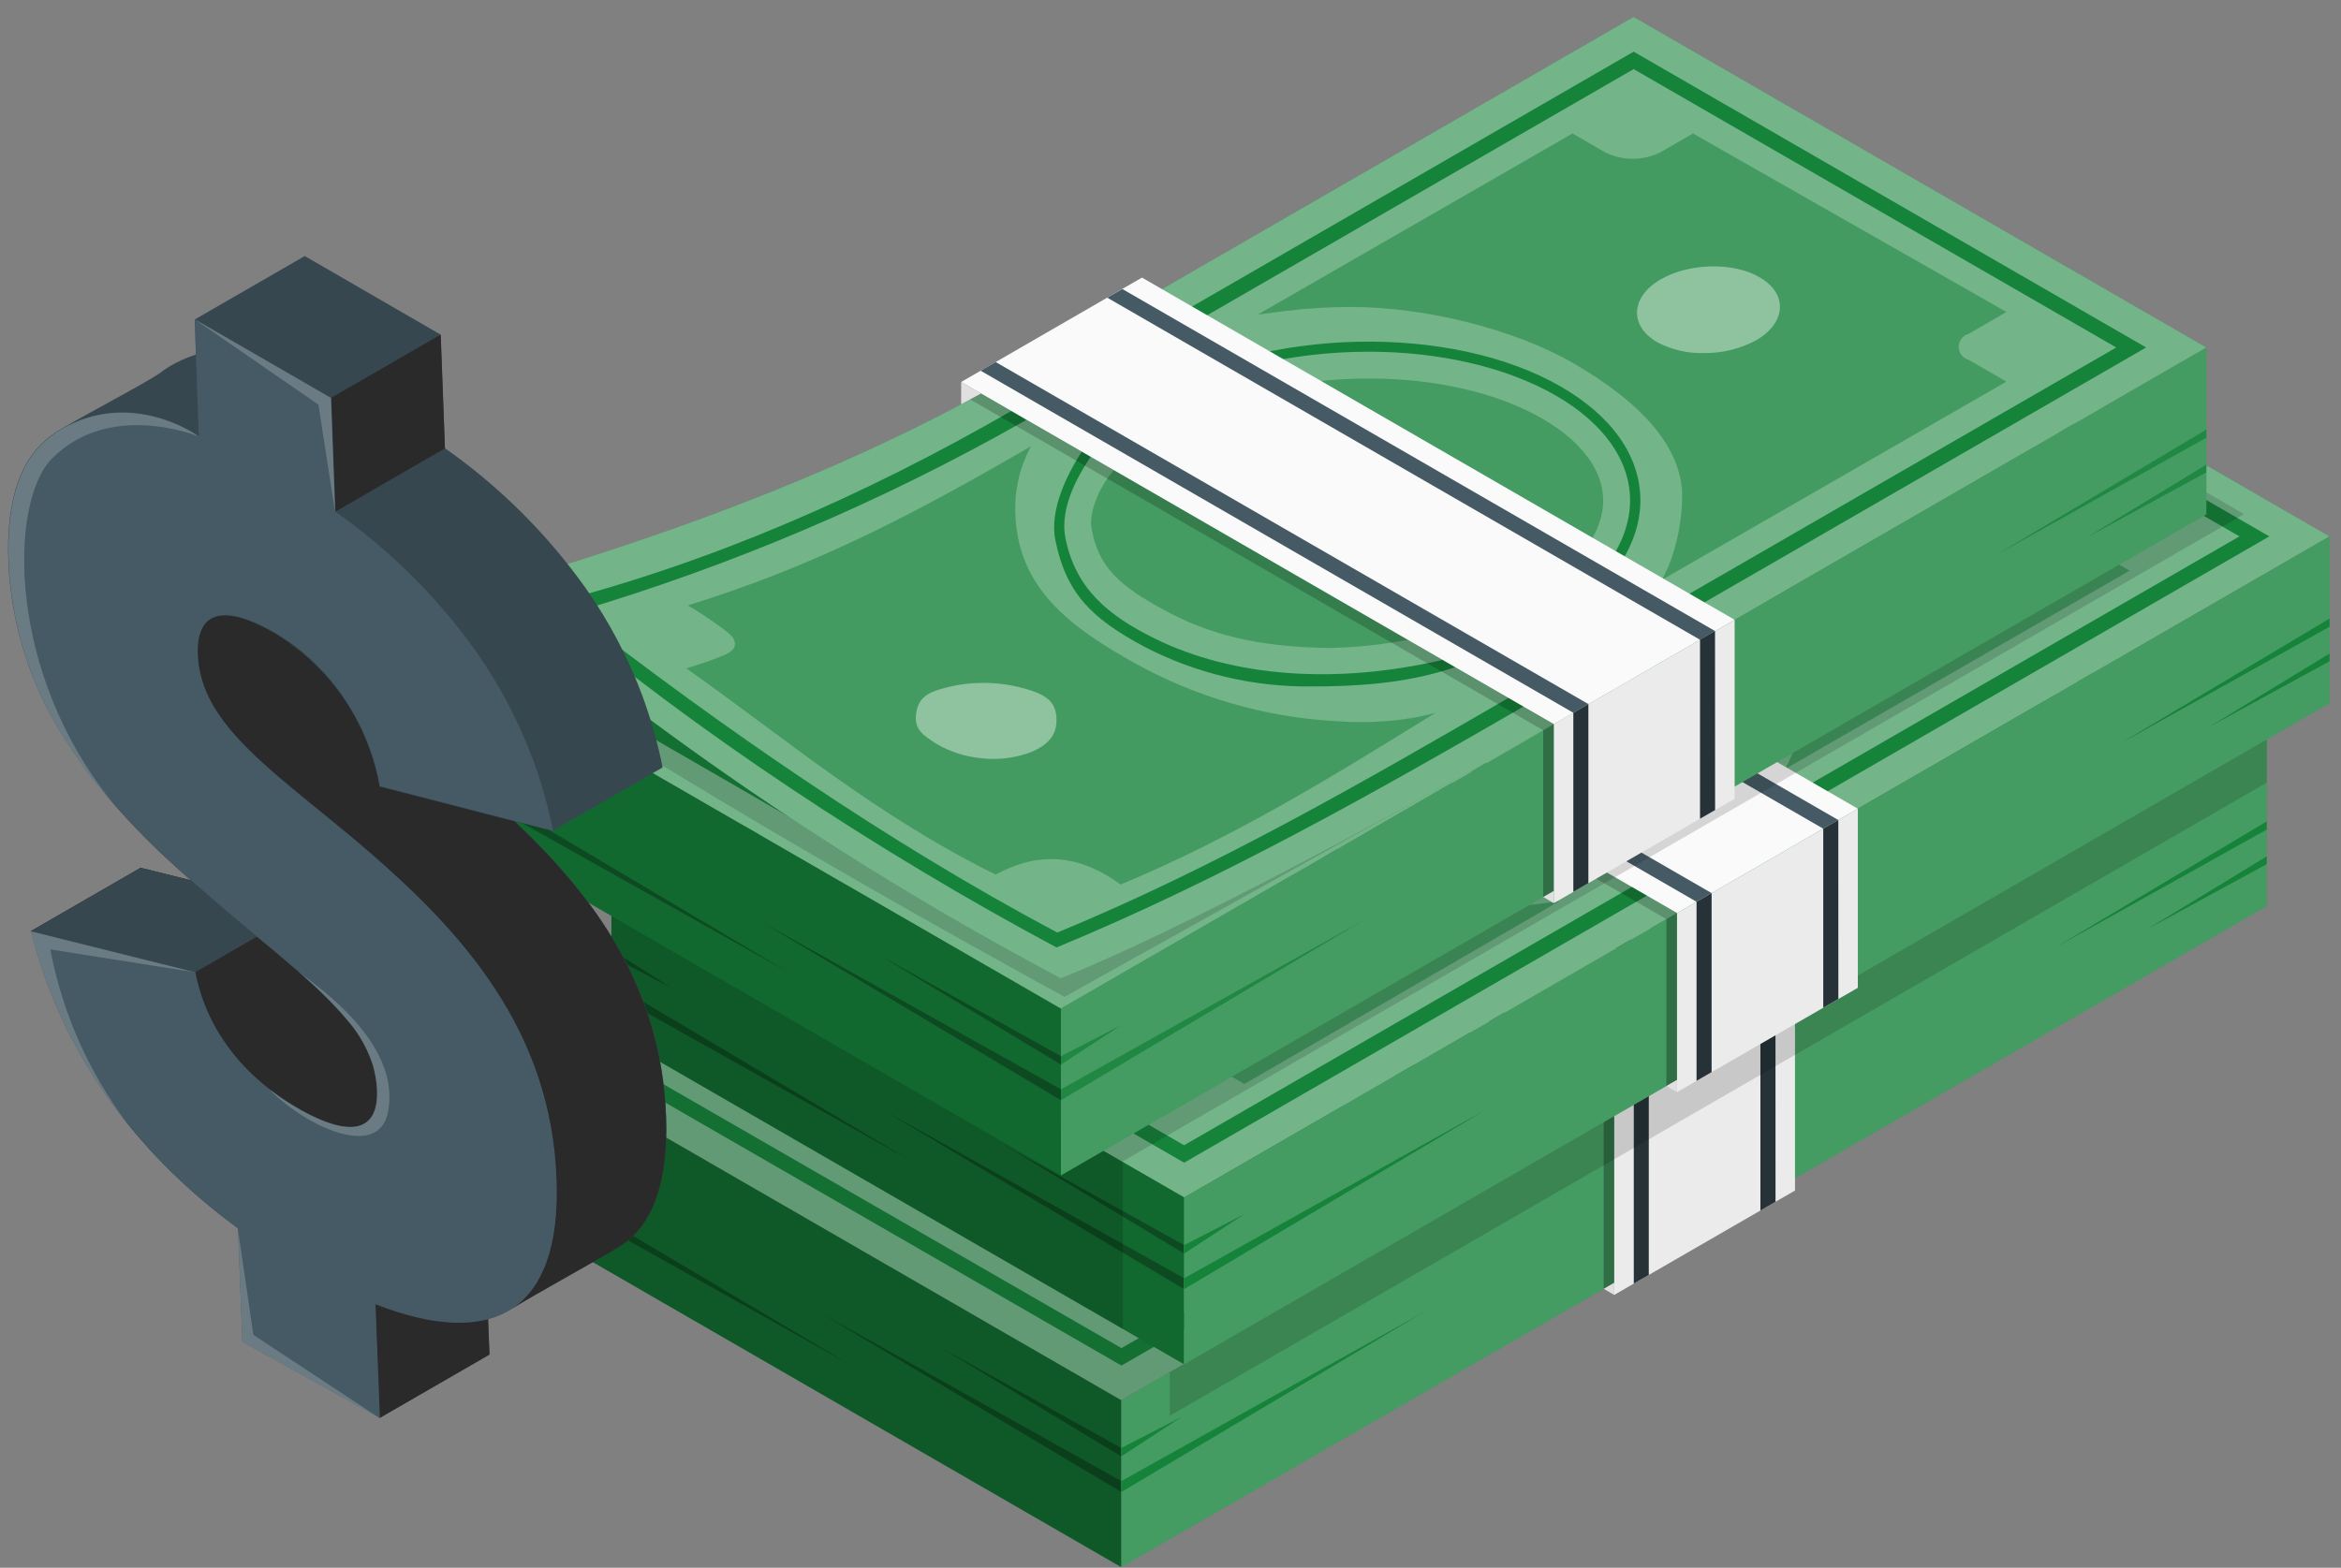 <svg width="103" height="69" viewBox="0 0 103 69" fill="none" xmlns="http://www.w3.org/2000/svg">
<rect x="0" y="0" width="103" height="69" fill="#808080" stroke="none"/>
<path d="M24.138 47.082L74.537 17.987L99.735 32.536L49.336 61.63L24.138 47.082Z" fill="#16833B"/>
<path opacity="0.4" d="M24.138 47.082L74.537 17.987L99.735 32.536L49.336 61.63L24.138 47.082Z" fill="white"/>
<path d="M74.538 19.518L26.789 47.095L49.342 60.101L97.083 32.536L74.538 19.518ZM49.342 59.333L28.109 47.095L74.538 20.285L95.755 32.536L49.342 59.333Z" fill="#16833B"/>
<path d="M52.541 45.367C50.285 44.064 49.044 42.284 49.044 40.355C49.044 38.25 50.562 36.165 53.204 34.64C58.387 31.647 66.507 31.476 71.334 34.256C73.59 35.558 74.834 37.339 74.834 39.268C74.834 41.373 73.317 43.458 70.671 44.983C67.957 46.551 64.437 47.352 60.996 47.352C57.878 47.352 54.834 46.689 52.541 45.367ZM53.437 35.029C50.935 36.474 49.5 38.413 49.5 40.355C49.5 42.115 50.664 43.757 52.774 44.975C57.464 47.684 65.394 47.513 70.451 44.594C72.953 43.149 74.386 41.207 74.386 39.268C74.386 37.508 73.224 35.865 71.114 34.648C68.883 33.369 65.921 32.721 62.884 32.721C59.528 32.721 56.085 33.499 53.437 35.029Z" fill="#16833B"/>
<g opacity="0.5">
<path d="M53.357 43.951C51.627 42.953 50.676 41.677 50.676 40.354C50.676 38.847 51.893 37.284 54.022 36.051C56.385 34.685 59.614 33.903 62.878 33.903C65.833 33.903 68.544 34.529 70.517 35.668C72.246 36.668 73.2 37.944 73.2 39.267C73.2 40.774 71.98 42.337 69.854 43.57C67.49 44.936 64.262 45.719 60.998 45.719C58.041 45.719 55.329 45.089 53.357 43.951Z" fill="#16833B"/>
</g>
<path opacity="0.5" d="M50.553 55.808C50.176 55.618 49.759 55.52 49.337 55.52C48.915 55.52 48.499 55.618 48.122 55.808L46.685 56.637L32.87 48.707L34.536 47.747C34.661 47.714 34.772 47.639 34.851 47.536C34.93 47.433 34.973 47.307 34.973 47.177C34.973 47.047 34.93 46.921 34.851 46.818C34.772 46.715 34.661 46.64 34.536 46.606L32.87 45.645L48.043 36.837L47.746 37.484C47.382 38.262 47.191 39.109 47.186 39.968C47.186 42.437 49.66 44.969 52.111 46.384C54.298 47.648 58.127 48.922 61.75 48.922C62.749 48.922 63.747 48.858 64.738 48.73L65.848 48.589L51.993 56.635L50.553 55.808Z" fill="#16833B"/>
<g opacity="0.4">
<path d="M43.861 50.544C43.285 50.212 42.968 49.748 42.968 49.239C42.968 48.73 43.349 48.157 44.011 47.774C45.252 47.057 47.202 47.019 48.36 47.687C48.936 48.017 49.253 48.48 49.253 48.989C49.253 49.539 48.872 50.071 48.207 50.455C47.5 50.836 46.708 51.031 45.904 51.02C45.194 51.039 44.49 50.875 43.861 50.544Z" fill="white"/>
</g>
<path opacity="0.5" d="M76.089 42.118C76.463 41.152 76.661 40.126 76.672 39.09C76.672 37.043 75.053 35.06 71.863 33.219C69.305 31.742 65.391 30.753 62.108 30.753C61.109 30.752 60.11 30.816 59.118 30.942L57.995 31.088L71.853 23.116L73.29 23.948C73.667 24.134 74.082 24.232 74.503 24.232C74.923 24.232 75.338 24.134 75.715 23.948L77.153 23.116L90.942 30.978L89.274 31.942C89.148 31.976 89.038 32.05 88.959 32.153C88.88 32.256 88.837 32.383 88.837 32.513C88.837 32.642 88.88 32.769 88.959 32.872C89.038 32.975 89.148 33.049 89.274 33.083L90.939 34.042L75.797 42.763L76.089 42.118Z" fill="#16833B"/>
<g opacity="0.4">
<path d="M75.575 32.307C75.002 31.974 74.685 31.511 74.685 31.002C74.685 30.452 75.066 29.92 75.729 29.536C76.969 28.82 78.919 28.782 80.078 29.447C80.653 29.779 80.968 30.242 80.968 30.752C80.968 31.302 80.589 31.834 79.924 32.217C79.217 32.598 78.425 32.793 77.622 32.783C76.91 32.801 76.206 32.638 75.575 32.307Z" fill="white"/>
</g>
<path d="M24.138 47.083V54.425L49.336 68.973V61.631L24.138 47.083Z" fill="#16833B"/>
<path opacity="0.2" d="M24.138 47.083V54.425L49.336 68.973V61.631L24.138 47.083Z" fill="black"/>
<g opacity="0.3">
<path d="M49.334 63.726L41.378 59.3L49.334 64.097V63.726Z" fill="black"/>
<path d="M24.136 50.722L26.789 52.408L24.136 51.032V50.722Z" fill="black"/>
<path d="M24.136 52.18L37.397 60.062L24.136 52.633V52.18Z" fill="black"/>
<path d="M49.334 65.182L36.073 57.766L49.334 65.663V65.182Z" fill="black"/>
</g>
<path d="M49.337 68.972L99.736 39.878V32.536L49.337 61.63V68.972Z" fill="#16833B"/>
<path opacity="0.2" d="M49.337 68.972L99.736 39.878V32.536L49.337 61.63V68.972Z" fill="white"/>
<path d="M49.337 63.726L51.992 62.36L49.337 64.097V63.726Z" fill="#16833B"/>
<path d="M49.337 65.184L62.673 57.732L49.337 65.665V65.184Z" fill="#16833B"/>
<path d="M99.736 36.148L90.45 41.689L99.736 36.509V36.148Z" fill="#16833B"/>
<path d="M99.735 37.688L94.429 40.922L99.735 38.031V37.688Z" fill="#16833B"/>
<path d="M44.948 34.052L71.023 49.109L78.979 44.517L52.906 29.457L44.948 34.052Z" fill="#FAFAFA"/>
<path d="M78.977 44.518V52.397L71.021 56.992V49.11L78.977 44.518Z" fill="#EBEBEB"/>
<path d="M71.024 56.992L70.559 56.721L71.024 56.453V56.992Z" fill="#E0E0E0"/>
<path d="M44.948 34.053V35.072L45.828 34.562L44.948 34.053Z" fill="#E0E0E0"/>
<g opacity="0.3">
<path d="M70.558 56.72V49.383L71.024 49.112V56.451L70.558 56.72Z" fill="black"/>
</g>
<g opacity="0.2">
<path d="M70.557 49.382L45.361 34.831L45.827 34.563L71.023 49.111L70.557 49.382Z" fill="black"/>
</g>
<path d="M45.806 33.56L71.887 48.615L72.547 48.231L46.471 33.179L45.806 33.56Z" fill="#455A64"/>
<path d="M51.38 30.345L77.458 45.4L78.12 45.016L52.045 29.964L51.38 30.345Z" fill="#455A64"/>
<path d="M71.884 48.614V56.493L72.544 56.112V48.23L71.884 48.614Z" fill="#263238"/>
<path d="M77.455 45.398V53.277L78.12 52.893L78.118 45.014L77.455 45.398Z" fill="#263238"/>
<path opacity="0.15" d="M99.735 32.538V34.444L51.468 62.31V60.402L49.337 61.633V68.975L24.139 54.426V47.084L73.506 18.584L99.735 32.538Z" fill="black"/>
<path d="M26.901 38.157L77.297 9.061L102.495 23.609L52.099 52.703L26.901 38.157Z" fill="#16833B"/>
<path opacity="0.4" d="M26.901 38.157L77.297 9.061L102.495 23.609L52.099 52.703L26.901 38.157Z" fill="white"/>
<path d="M77.298 10.591L29.552 38.153L52.1 51.172L99.846 23.607L77.298 10.591ZM52.097 50.404L30.88 38.153L77.298 11.356L98.531 23.607L52.097 50.404Z" fill="#16833B"/>
<path d="M55.305 36.439C53.048 35.137 51.805 33.369 51.805 31.427C51.805 29.322 53.322 27.24 55.967 25.712C61.148 22.719 69.282 22.548 74.097 25.329C76.353 26.631 77.597 28.398 77.597 30.34C77.597 32.445 76.079 34.53 73.434 36.055C70.718 37.623 67.192 38.416 63.759 38.416C60.641 38.416 57.597 37.761 55.305 36.439ZM56.192 26.101C53.693 27.547 52.258 29.488 52.258 31.427C52.258 33.19 53.419 34.83 55.53 36.05C60.221 38.757 68.152 38.585 73.209 35.666C75.709 34.221 77.144 32.282 77.144 30.34C77.144 28.58 75.982 26.938 73.872 25.72C71.641 24.441 68.679 23.796 65.642 23.796C62.288 23.796 58.845 24.584 56.192 26.101Z" fill="#16833B"/>
<g opacity="0.5">
<path d="M56.122 35.024C54.393 34.026 53.441 32.749 53.441 31.427C53.441 29.92 54.659 28.357 56.785 27.124C59.151 25.758 62.379 24.975 65.644 24.975C68.596 24.975 71.31 25.602 73.282 26.743C75.011 27.741 75.963 29.02 75.963 30.34C75.963 31.846 74.746 33.409 72.62 34.642C70.253 36.008 67.025 36.791 63.763 36.791C60.809 36.791 58.094 36.165 56.122 35.024Z" fill="#16833B"/>
</g>
<path opacity="0.5" d="M53.315 46.884C52.939 46.694 52.522 46.595 52.1 46.595C51.678 46.595 51.262 46.694 50.885 46.884L49.447 47.713L35.633 39.783L37.299 38.823C37.416 38.775 37.518 38.696 37.595 38.596C37.672 38.495 37.722 38.376 37.739 38.25C37.739 38.048 37.583 37.846 37.299 37.682L35.636 36.721L50.803 27.91L50.507 28.557C50.14 29.335 49.948 30.184 49.944 31.044C49.944 33.513 52.417 36.043 54.871 37.457C57.058 38.721 60.885 39.995 64.507 39.995C65.506 39.995 66.504 39.932 67.495 39.806L68.606 39.663L54.753 47.708L53.315 46.884Z" fill="#16833B"/>
<g opacity="0.4">
<path d="M46.626 41.616C46.05 41.283 45.733 40.82 45.733 40.311C45.733 39.764 46.114 39.229 46.777 38.845C48.017 38.129 49.967 38.09 51.126 38.758C51.701 39.091 52.016 39.554 52.016 40.06C52.016 40.61 51.637 41.145 50.972 41.526C50.265 41.907 49.473 42.102 48.67 42.092C47.959 42.111 47.255 41.947 46.626 41.616Z" fill="white"/>
</g>
<path opacity="0.5" d="M78.852 33.193C79.224 32.226 79.421 31.2 79.433 30.164C79.433 28.117 77.816 26.135 74.626 24.293C72.068 22.819 68.154 21.827 64.871 21.827C63.87 21.828 62.869 21.895 61.876 22.026L60.755 22.169L74.605 14.198L76.043 15.03C76.42 15.216 76.835 15.313 77.256 15.313C77.676 15.313 78.091 15.216 78.468 15.03L79.906 14.196L93.7 22.052L92.034 23.019C91.918 23.067 91.817 23.145 91.74 23.244C91.664 23.344 91.615 23.462 91.599 23.587C91.616 23.711 91.665 23.829 91.741 23.93C91.817 24.029 91.918 24.108 92.034 24.157L93.7 25.116L78.558 33.837L78.852 33.193Z" fill="#16833B"/>
<g opacity="0.4">
<path d="M78.338 23.381C77.762 23.048 77.447 22.585 77.447 22.076C77.447 21.567 77.826 20.994 78.491 20.61C79.732 19.894 81.681 19.856 82.84 20.523C83.416 20.853 83.733 21.316 83.733 21.825C83.733 22.375 83.352 22.91 82.689 23.291C81.978 23.674 81.181 23.869 80.374 23.857C79.666 23.874 78.965 23.71 78.338 23.381Z" fill="white"/>
</g>
<path d="M26.901 38.158V45.497L52.099 60.045V52.703L26.901 38.158Z" fill="#16833B"/>
<path opacity="0.2" d="M26.901 38.158V45.497L52.099 60.045V52.703L26.901 38.158Z" fill="black"/>
<g opacity="0.3">
<path d="M52.101 54.799L44.142 50.373L52.101 55.172V54.799Z" fill="black"/>
<path d="M26.901 41.795L29.554 43.481L26.901 42.105V41.795Z" fill="black"/>
<path d="M26.901 43.255L40.16 51.137L26.901 43.705V43.255Z" fill="black"/>
<path d="M52.099 56.257L38.838 48.84L52.099 56.737V56.257Z" fill="black"/>
</g>
<path d="M52.099 60.047L102.495 30.952V23.61L52.099 52.705V60.047Z" fill="#16833B"/>
<path opacity="0.2" d="M52.099 60.047L102.495 30.952V23.61L52.099 52.705V60.047Z" fill="white"/>
<path d="M52.099 54.8L54.754 53.434L52.099 55.174V54.8Z" fill="#16833B"/>
<path d="M52.099 56.257L65.434 48.804L52.099 56.737V56.257Z" fill="#16833B"/>
<path d="M102.497 27.223L93.214 32.764L102.497 27.584V27.223Z" fill="#16833B"/>
<path d="M102.498 28.762L97.192 31.996L102.495 29.105L102.498 28.762Z" fill="#16833B"/>
<path d="M47.711 25.127L73.786 40.184L81.742 35.592L55.667 20.532L47.711 25.127Z" fill="#FAFAFA"/>
<path d="M81.742 35.593V43.474L73.786 48.066V40.184L81.742 35.593Z" fill="#EBEBEB"/>
<path d="M73.782 48.067L73.317 47.798L73.782 47.527V48.067Z" fill="#E0E0E0"/>
<path d="M47.711 25.126V26.144L48.591 25.635L47.711 25.126Z" fill="#E0E0E0"/>
<g opacity="0.3">
<path d="M73.318 47.793V40.456L73.784 40.185V47.524L73.318 47.793Z" fill="black"/>
</g>
<g opacity="0.2">
<path d="M73.321 40.454L48.125 25.903L48.591 25.634L73.787 40.182L73.321 40.454Z" fill="black"/>
</g>
<path d="M48.564 24.631L74.642 39.686L75.305 39.305L49.227 24.25L48.564 24.631Z" fill="#455A64"/>
<path d="M54.139 21.416L80.219 36.471L80.882 36.09L54.804 21.035L54.139 21.416Z" fill="#455A64"/>
<path d="M74.645 39.688V47.57L75.308 47.186V39.307L74.645 39.688Z" fill="#263238"/>
<path d="M80.22 36.472V44.351L80.885 43.967L80.883 36.091L80.22 36.472Z" fill="#263238"/>
<path opacity="0.15" d="M98.734 22.625L49.403 51.108V58.488L26.901 45.495V38.156L76.269 9.652L98.734 22.625Z" fill="black"/>
<path d="M21.48 29.839V37.181L46.678 51.73V44.388L21.48 29.839Z" fill="#16833B"/>
<path opacity="0.2" d="M21.48 29.839V37.181L46.678 51.73V44.388L21.48 29.839Z" fill="black"/>
<g opacity="0.3">
<path d="M46.679 46.482L38.721 42.056L46.679 46.853V46.482Z" fill="black"/>
<path d="M21.48 33.48L24.132 35.166L21.48 33.789V33.48Z" fill="black"/>
<path d="M21.48 34.939L34.739 42.819L21.48 35.39V34.939Z" fill="black"/>
<path d="M46.68 47.942L33.419 40.526L46.68 48.423V47.942Z" fill="black"/>
</g>
<path d="M46.68 51.73L97.076 22.636V15.294L46.68 44.389V51.73Z" fill="#16833B"/>
<path opacity="0.2" d="M46.68 51.73L97.076 22.636V15.294L46.68 44.389V51.73Z" fill="white"/>
<g opacity="0.8">
<path d="M46.68 46.484L49.336 45.118L46.68 46.855V46.484Z" fill="#16833B"/>
<path d="M46.68 47.942L60.016 40.49L46.68 48.423V47.942Z" fill="#16833B"/>
<path d="M97.076 18.905L87.792 24.443L97.076 19.265V18.905Z" fill="#16833B"/>
<path d="M97.075 20.447L91.769 23.68L97.075 20.79V20.447Z" fill="#16833B"/>
</g>
<path d="M21.48 29.839L71.876 0.745L97.075 15.293L46.678 44.387L21.48 29.839Z" fill="#16833B"/>
<path opacity="0.4" d="M21.48 29.839L71.876 0.745L97.075 15.293L46.678 44.387L21.48 29.839Z" fill="white"/>
<path d="M71.878 2.274L24.133 29.838L46.678 42.857L94.426 15.293L71.878 2.274ZM46.678 42.09L25.46 29.838L71.878 3.042L93.111 15.293L46.678 42.09Z" fill="#16833B"/>
<path d="M49.882 28.124C47.625 26.822 46.382 25.054 46.382 23.113C46.382 21.007 47.899 18.922 50.544 17.398C55.724 14.405 63.859 14.233 68.674 17.014C70.93 18.316 72.174 20.084 72.174 22.025C72.174 24.131 70.656 26.216 68.011 27.74C65.295 29.308 61.769 30.102 58.336 30.102C55.226 30.102 52.174 29.444 49.882 28.124ZM50.769 17.786C48.27 19.232 46.835 21.171 46.835 23.113C46.835 24.873 47.996 26.515 50.107 27.733C54.798 30.442 62.729 30.27 67.786 27.351C70.286 25.906 71.721 23.967 71.721 22.025C71.721 20.265 70.559 18.623 68.449 17.405C66.218 16.126 63.256 15.479 60.219 15.479C56.865 15.479 53.435 16.257 50.769 17.786Z" fill="#16833B"/>
<g opacity="0.5">
<path d="M50.697 26.707C48.968 25.709 48.014 24.433 48.014 23.11C48.014 21.603 49.234 20.04 51.36 18.807C53.726 17.441 56.954 16.658 60.219 16.658C63.171 16.658 65.885 17.285 67.857 18.424C69.587 19.424 70.538 20.7 70.538 22.023C70.538 23.53 69.321 25.093 67.195 26.326C64.828 27.692 61.6 28.475 58.338 28.475C55.381 28.475 52.667 27.845 50.697 26.707Z" fill="#16833B"/>
</g>
<path opacity="0.5" d="M47.895 38.565C47.518 38.375 47.102 38.276 46.68 38.276C46.258 38.276 45.842 38.375 45.465 38.565L44.027 39.394L30.213 31.464L31.878 30.504C32.004 30.471 32.114 30.396 32.193 30.293C32.272 30.19 32.315 30.064 32.315 29.934C32.315 29.804 32.272 29.678 32.193 29.575C32.114 29.472 32.004 29.397 31.878 29.363L30.21 28.419L45.38 19.612L45.083 20.259C44.72 21.037 44.528 21.884 44.523 22.743C44.523 25.212 46.997 27.744 49.45 29.159C51.638 30.423 55.465 31.697 59.087 31.697C60.086 31.697 61.084 31.633 62.075 31.505L63.185 31.364L49.343 39.399L47.895 38.565Z" fill="#16833B"/>
<g opacity="0.4">
<path d="M41.202 33.3C40.626 32.968 40.309 32.505 40.309 31.995C40.309 31.448 40.69 30.913 41.353 30.529C42.593 29.813 44.543 29.775 45.702 30.443C46.277 30.773 46.592 31.236 46.592 31.745C46.592 32.295 46.213 32.827 45.548 33.211C44.841 33.592 44.049 33.786 43.246 33.776C42.535 33.795 41.831 33.631 41.202 33.3Z" fill="white"/>
</g>
<path opacity="0.5" d="M73.432 24.876C73.805 23.909 74.001 22.883 74.013 21.847C74.013 19.8 72.396 17.818 69.206 15.976C66.648 14.5 62.734 13.51 59.449 13.51C58.449 13.51 57.45 13.573 56.459 13.699L55.338 13.845L69.188 5.874L70.626 6.705C71.003 6.892 71.418 6.989 71.838 6.989C72.259 6.989 72.674 6.892 73.051 6.705L74.489 5.874L88.282 13.73L86.617 14.694C86.492 14.728 86.381 14.803 86.302 14.906C86.223 15.009 86.18 15.135 86.18 15.265C86.18 15.395 86.223 15.521 86.302 15.624C86.381 15.727 86.492 15.801 86.617 15.835L88.282 16.795L73.133 25.515L73.432 24.876Z" fill="#16833B"/>
<g opacity="0.4">
<path d="M72.919 15.063C72.343 14.731 72.026 14.268 72.026 13.759C72.026 13.209 72.407 12.677 73.072 12.293C74.31 11.577 76.26 11.525 77.421 12.203C77.997 12.536 78.314 12.999 78.314 13.508C78.314 14.058 77.933 14.59 77.27 14.974C76.563 15.355 75.771 15.549 74.968 15.539C74.255 15.558 73.55 15.395 72.919 15.063Z" fill="white"/>
</g>
<path opacity="0.15" d="M43.169 17.32L23.215 29.99C30.24 34.487 38.158 39.123 46.837 43.873L68.367 31.868L43.169 17.32Z" fill="black"/>
<path d="M43.177 17.317C36.27 21.09 28.915 23.713 21.348 25.918C29.146 32.529 37.638 38.276 46.674 43.058C52.148 40.878 61.435 35.767 65.423 33.536C68.252 31.922 68.362 31.866 68.362 31.866L43.177 17.317Z" fill="#16833B"/>
<path opacity="0.4" d="M43.177 17.317C36.27 21.09 28.915 23.713 21.348 25.918C29.146 32.529 37.638 38.276 46.674 43.058C52.148 40.878 61.435 35.767 65.423 33.536C68.252 31.922 68.362 31.866 68.362 31.866L43.177 17.317Z" fill="white"/>
<path d="M66.392 30.703C59.904 34.463 53.463 38.18 46.518 41.043C39.03 37.065 31.734 32 25.246 26.96C32.184 24.907 38.863 22.063 45.151 18.485L44.499 18.086C38.027 21.811 31.25 24.794 23.998 26.628C30.593 32.199 38.58 37.469 46.484 41.7C53.647 38.741 60.344 34.965 67.049 31.087L66.392 30.703Z" fill="#16833B"/>
<path d="M63.473 29.042C58.805 30.131 54.264 29.809 50.808 28.103C48.761 27.092 47.342 25.923 46.884 23.718C46.592 22.316 47.492 20.848 47.991 20.098L47.6 19.871C46.994 20.812 46.152 22.406 46.438 23.795C46.919 26.131 48.035 27.228 50.373 28.476C52.65 29.652 55.181 30.247 57.743 30.211C60.951 30.211 62.622 29.817 64.026 29.367L63.473 29.042Z" fill="#16833B"/>
<g opacity="0.5">
<path d="M49.022 20.693C48.467 21.261 47.901 22.459 48.021 23.213C48.3 25.004 49.367 25.835 51.171 26.823C53.171 27.915 55.264 28.475 58.495 28.519C59.65 28.494 60.802 28.375 61.938 28.163L49.022 20.693Z" fill="#16833B"/>
</g>
<path opacity="0.5" d="M61.74 31.658C60.734 31.789 59.717 31.814 58.706 31.734C55.648 31.556 52.668 30.696 49.985 29.217C47.025 27.577 44.869 25.892 44.682 22.794C44.623 21.973 44.74 21.148 45.025 20.376C45.237 19.864 45.355 19.642 45.355 19.642C40.274 22.594 35.902 24.901 30.262 26.644C30.791 26.957 31.303 27.299 31.797 27.667C32.098 27.892 32.395 28.102 32.324 28.434C32.265 28.69 31.891 28.826 31.579 28.946C31.116 29.125 30.784 29.238 30.195 29.414C34.544 32.484 38.478 35.861 43.81 38.493C44.276 38.236 44.775 38.042 45.294 37.917C46.147 37.725 47.038 37.795 47.852 38.117C48.369 38.323 48.857 38.597 49.302 38.931C54.199 36.904 58.678 34.154 63.162 31.369C62.695 31.497 62.22 31.593 61.74 31.658Z" fill="#16833B"/>
<g opacity="0.4">
<path d="M45.576 30.466C44.246 29.975 42.794 29.922 41.432 30.315C40.726 30.51 40.383 30.778 40.304 31.446C40.225 32.114 40.634 32.369 41.184 32.725C41.795 33.087 42.48 33.308 43.187 33.372C43.938 33.456 44.698 33.358 45.403 33.086C46.037 32.802 46.459 32.436 46.482 31.758C46.505 31.08 46.221 30.722 45.576 30.466Z" fill="white"/>
</g>
<path d="M42.289 16.812L68.364 31.869L76.32 27.277L50.245 12.217L42.289 16.812Z" fill="#FAFAFA"/>
<path d="M76.321 27.277V35.156L68.365 39.75V31.869L76.321 27.277Z" fill="#EBEBEB"/>
<path d="M68.364 39.749L67.899 39.477L68.364 39.209V39.749Z" fill="#E0E0E0"/>
<path d="M42.289 16.81V17.792L43.169 17.319L42.289 16.81Z" fill="#E0E0E0"/>
<g opacity="0.3">
<path d="M67.898 39.477V32.14L68.363 31.869V39.209L67.898 39.477Z" fill="black"/>
</g>
<g opacity="0.2">
<path d="M67.897 32.139L42.684 17.578L43.167 17.32L68.363 31.868L67.897 32.139Z" fill="black"/>
</g>
<path d="M43.146 16.315L69.224 31.37L69.886 30.987L43.808 15.934L43.146 16.315Z" fill="#455A64"/>
<path d="M48.717 13.101L74.798 28.156L75.458 27.772L49.382 12.72L48.717 13.101Z" fill="#455A64"/>
<path d="M69.224 31.372V39.253L69.886 38.87V30.988L69.224 31.372Z" fill="#263238"/>
<path d="M74.798 28.155V36.034L75.461 35.651L75.458 27.771L74.798 28.155Z" fill="#263238"/>
<path d="M29.305 49.099C29.094 43.414 26.135 39.436 22.645 36.133L24.32 36.566L29.155 33.775C28.942 32.723 28.651 31.688 28.285 30.68C27.657 28.98 26.811 27.369 25.77 25.886C24.071 23.495 21.977 21.412 19.577 19.727L19.382 14.724L13.408 11.268L8.573 14.059L8.61 15.332V15.608C8.197 15.74 7.801 15.92 7.429 16.144C7.293 16.226 7.177 16.314 7.061 16.4C6.498 16.813 3.71 18.266 2.594 18.938C2.467 19.015 2.344 19.1 2.226 19.191C0.95 20.129 0.26 21.921 0.37 24.726C0.486 27.473 1.324 30.14 2.799 32.461C2.915 32.649 3.052 32.84 3.168 33.027L3.205 33.092L3.615 33.669C3.734 33.836 3.853 34.01 3.986 34.164C4.045 34.228 4.092 34.304 4.143 34.358C4.234 34.488 4.334 34.613 4.44 34.73C5.276 35.736 6.172 36.691 7.122 37.59C7.539 37.982 7.965 38.367 8.395 38.739L6.191 38.19L1.356 40.981C2.642 46.1 5.747 50.604 10.466 54.057L10.661 59.059L16.704 62.403L21.539 59.612L21.477 58.046C21.819 57.957 22.145 57.819 22.447 57.636L22.484 57.616C23.214 57.142 26.449 55.367 27.282 54.845L27.319 54.825C28.701 53.931 29.418 52.061 29.305 49.099Z" fill="#37474F"/>
<path d="M8.583 42.793L1.349 40.988L6.187 38.197L8.385 38.746L8.504 38.848C9.187 39.442 9.852 40.012 10.49 40.554C10.756 40.77 11.005 40.978 11.254 41.189C13.083 42.697 14.421 43.844 15.281 44.902C15.78 45.478 16.161 46.147 16.4 46.87C16.504 47.235 16.566 47.611 16.584 47.99C16.639 49.498 15.776 50.255 13.264 48.867C10.592 47.393 9.033 45.181 8.583 42.793Z" fill="#2A2A2A"/>
<path d="M27.316 54.828L27.279 54.852C26.47 55.357 23.409 57.036 22.556 57.582C23.89 56.664 24.583 54.811 24.47 51.907C24.228 45.318 20.294 41.019 16.124 37.426C12.241 34.096 8.808 32.021 8.689 28.827C8.621 26.831 9.917 26.671 11.896 27.759C13.151 28.479 14.232 29.467 15.062 30.653C15.892 31.838 16.45 33.192 16.697 34.618L22.645 36.153C26.136 39.449 29.087 43.428 29.302 49.12C29.418 52.061 28.701 53.931 27.316 54.828Z" fill="#2A2A2A"/>
<path d="M16.699 62.41L16.505 57.407L21.473 58.052L21.534 59.618L16.699 62.41Z" fill="#2A2A2A"/>
<path d="M13.417 40.002L8.582 42.793L1.351 40.988L6.186 38.197L13.417 40.002Z" fill="#37474F"/>
<path d="M14.557 17.515L19.392 14.723L19.576 19.733L14.741 22.527L14.557 17.515Z" fill="#2A2A2A"/>
<path d="M8.611 15.33L8.748 19.202C8.748 19.202 5.793 17.022 2.606 18.936C2.478 19.013 2.355 19.098 2.237 19.189C0.961 20.127 0.272 21.919 0.381 24.723C0.498 27.47 1.336 30.138 2.811 32.459C2.927 32.647 3.063 32.838 3.179 33.025L3.217 33.09L3.626 33.667C3.746 33.834 3.865 34.008 3.998 34.162C4.056 34.226 4.104 34.301 4.155 34.356C4.246 34.486 4.345 34.611 4.452 34.728C5.288 35.734 6.183 36.689 7.134 37.587C7.588 38.017 8.052 38.441 8.523 38.843C9.205 39.434 9.867 40.007 10.505 40.549C10.775 40.764 11.02 40.976 11.27 41.187C13.098 42.692 14.436 43.842 15.296 44.9C15.799 45.473 16.179 46.143 16.412 46.869C16.519 47.233 16.582 47.609 16.599 47.988C16.654 49.496 15.791 50.254 13.276 48.868C10.604 47.391 9.048 45.176 8.598 42.788L1.367 40.983C2.654 46.101 5.759 50.605 10.478 54.058L10.672 59.061L16.715 62.404L16.521 57.402C19.039 58.388 21.083 58.498 22.458 57.638L22.496 57.617C23.881 56.716 24.598 54.846 24.485 51.885C24.243 45.303 20.308 41 16.142 37.407C12.252 34.073 8.826 32.005 8.704 28.808C8.632 26.812 9.932 26.648 11.908 27.74C15.064 29.477 16.395 32.633 16.715 34.598L24.335 36.567C24.124 35.517 23.834 34.483 23.468 33.476C22.837 31.775 21.991 30.163 20.95 28.678C19.251 26.288 17.157 24.205 14.757 22.519L14.573 17.51L8.588 14.053L8.611 15.33Z" fill="#455A64"/>
<path opacity="0.2" d="M8.574 14.058L14.009 17.808L14.743 22.527L14.559 17.515L8.574 14.058Z" fill="white"/>
<path opacity="0.2" d="M2.795 32.467C2.911 32.654 3.047 32.845 3.163 33.033L3.201 33.098L3.61 33.675C3.73 33.842 3.849 34.016 3.982 34.169C4.04 34.234 4.088 34.309 4.139 34.364C4.23 34.494 4.329 34.618 4.436 34.736C4.627 34.968 4.832 35.183 5.03 35.418C0.287 29.665 0.393 22.131 2.266 20.206C4.818 17.582 8.749 19.213 8.749 19.213C8.749 19.213 5.794 17.033 2.607 18.947C2.479 19.024 2.356 19.109 2.239 19.2C0.962 20.138 0.273 21.93 0.382 24.734C0.495 27.479 1.327 30.145 2.795 32.467Z" fill="white"/>
<path opacity="0.2" d="M10.463 54.063L11.149 58.751L16.7 62.409L10.657 59.065L10.463 54.063Z" fill="white"/>
<path opacity="0.2" d="M2.214 41.785L8.582 42.792L1.351 40.987C2.137 44.088 3.592 46.98 5.613 49.459C3.903 47.198 2.74 44.571 2.214 41.785Z" fill="white"/>
<path opacity="0.2" d="M17.069 48.953C17.482 46.847 15.919 44.766 13.158 42.794C13.924 43.438 14.635 44.145 15.284 44.906C15.787 45.479 16.167 46.149 16.4 46.875C16.507 47.239 16.57 47.615 16.588 47.994C16.642 49.502 15.779 50.26 13.264 48.874C12.788 48.606 12.332 48.304 11.899 47.97V47.991C13.496 49.594 16.652 51.055 17.069 48.953Z" fill="white"/>
<path d="M5.955 49.883C5.901 49.818 5.839 49.754 5.788 49.685C5.843 49.754 5.901 49.818 5.955 49.883Z" fill="#FAFAFA"/>
</svg>
